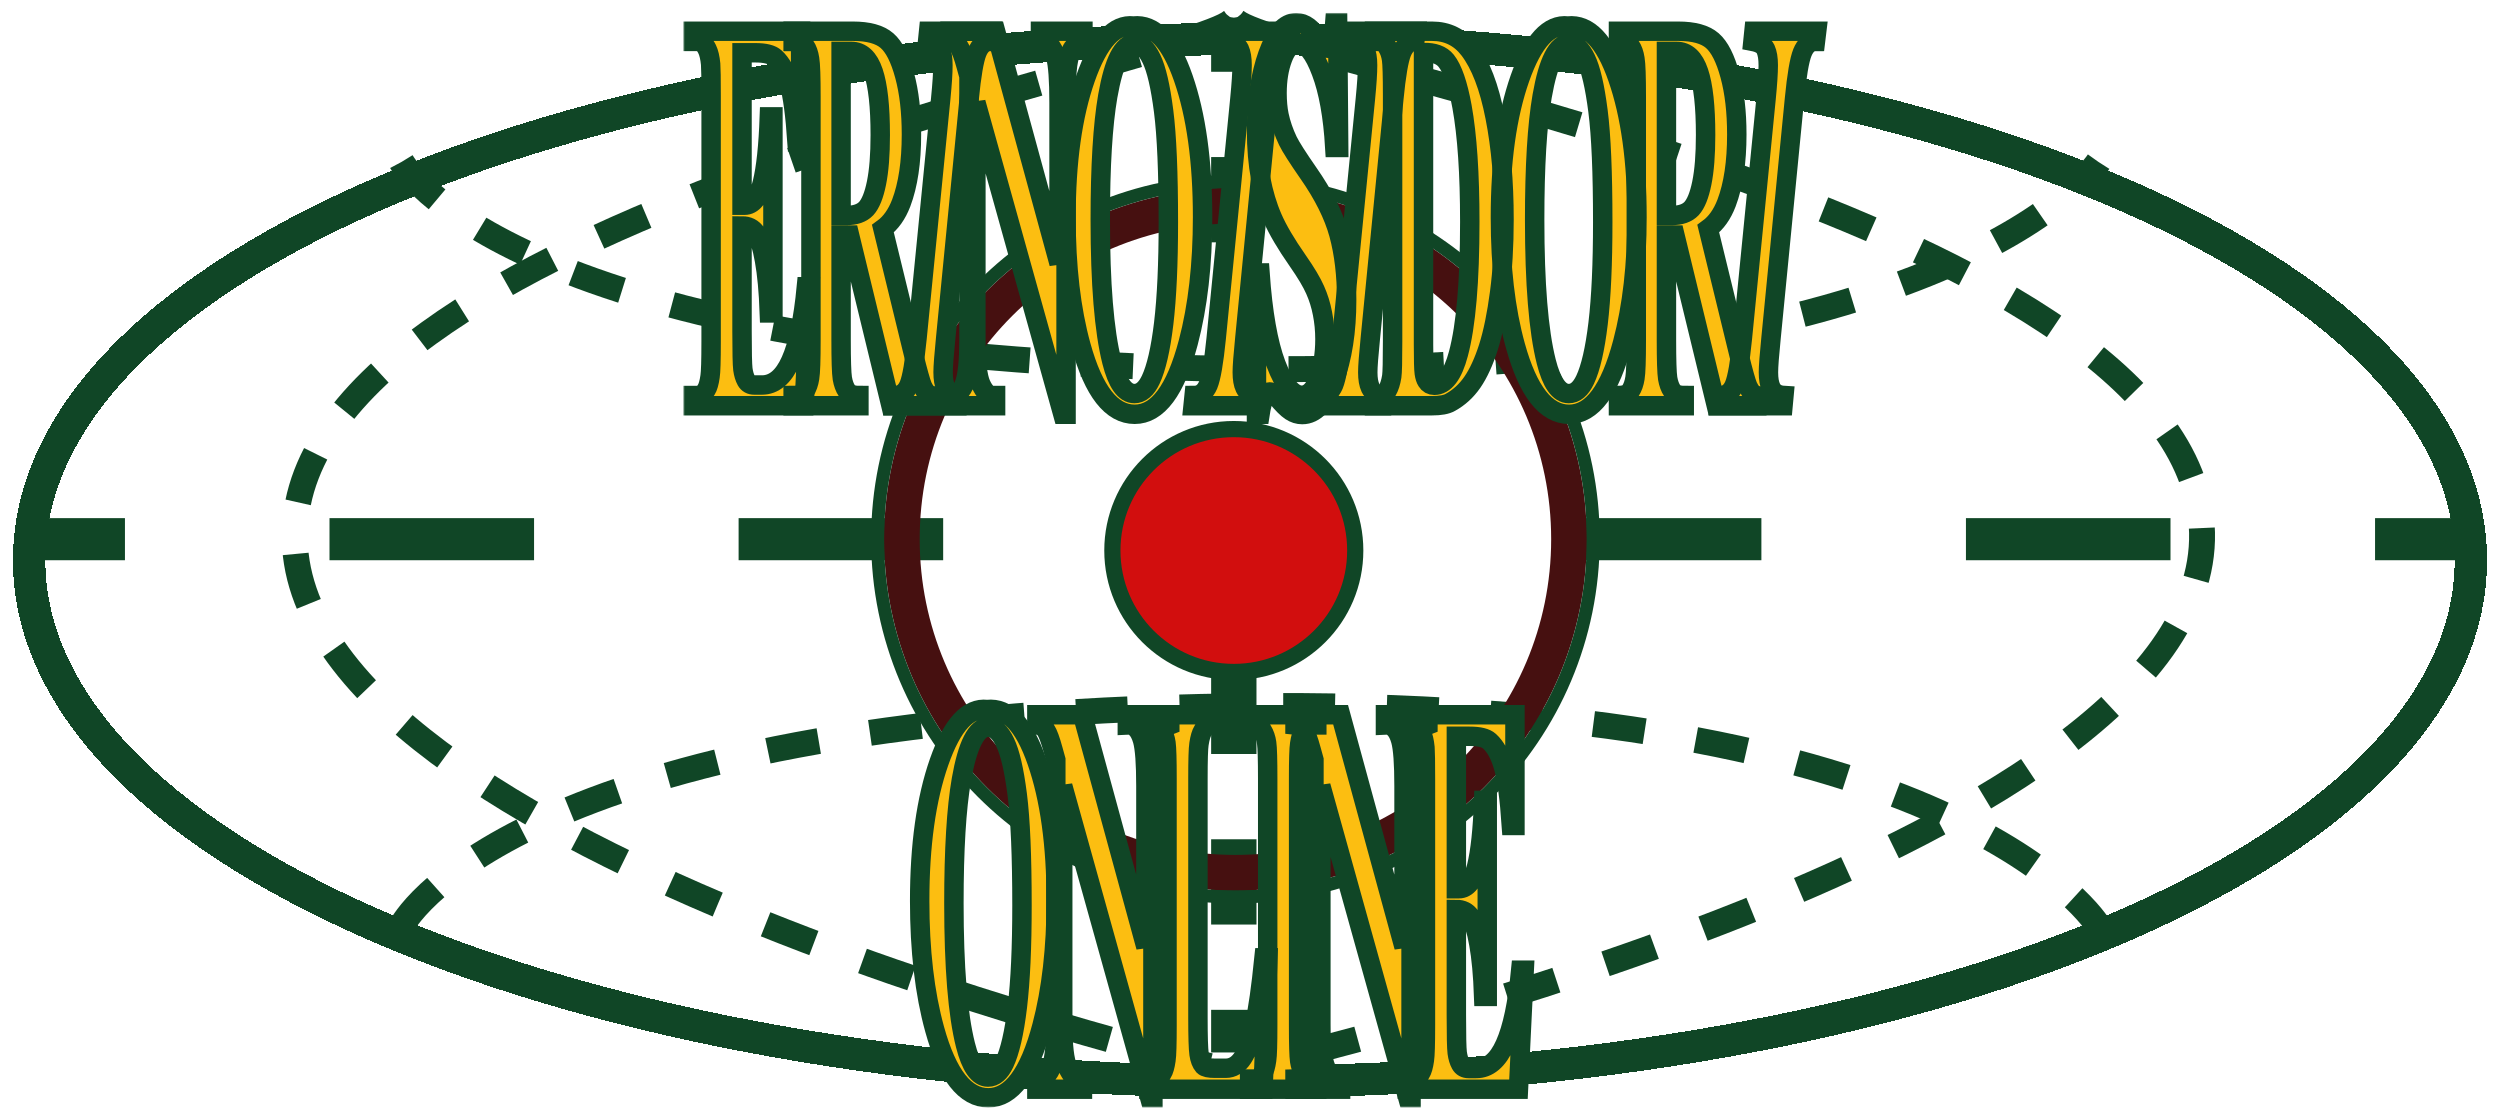 <svg width="772" height="346" viewBox="0 0 772 346" fill="none" xmlns="http://www.w3.org/2000/svg">
    <path fill-rule="evenodd" clip-rule="evenodd" d="M374 22.167V9H388V22.167H374ZM374 74.833V48.5H388V74.833H374ZM374 127.5V101.167H388V127.5H374ZM374 180.167V153.833H388V180.167H374ZM374 232.833V206.5H388V232.833H374ZM374 285.5V259.167H388V285.5H374ZM374 325V311.833H388V325H374Z" fill="#104626"/>
    <path fill-rule="evenodd" clip-rule="evenodd" d="M38.583 173H7L7 160H38.583V173ZM164.917 173L101.75 173V160L164.917 160V173ZM291.25 173L228.083 173V160L291.25 160V173ZM417.583 173L354.417 173V160L417.583 160V173ZM543.917 173L480.75 173V160L543.917 160V173ZM670.25 173L607.083 173V160H670.25V173ZM765 173H733.417V160L765 160V173Z" fill="#104626"/>
    <g filter="url(#filter0_d_0_1)">
        <path d="M386 330C489.224 330 582.91 312.464 650.977 283.92C685 269.652 712.859 252.535 732.287 233.273C751.733 213.992 763 192.269 763 169C763 145.731 751.733 124.008 732.287 104.727C712.859 85.465 685 68.348 650.977 54.08C582.91 25.536 489.224 8 386 8C282.776 8 189.09 25.536 121.023 54.08C87 68.348 59.141 85.465 39.713 104.727C20.267 124.008 9 145.731 9 169C9 192.269 20.267 213.992 39.713 233.273C59.141 252.535 87 269.652 121.023 283.92C189.09 312.464 282.776 330 386 330Z" stroke="#104626" stroke-width="10" shape-rendering="crispEdges"/>
    </g>
    <path d="M124 286C124 286 156.541 221.276 380.994 218.103C605.446 214.93 648 286 648 286" stroke="#104626" stroke-width="8" stroke-dasharray="16 16"/>
    <path d="M124 50C124 50 156.541 110.917 380.994 113.903C605.446 116.889 648 50 648 50" stroke="#104626" stroke-width="8" stroke-dasharray="16 16"/>
    <path d="M381.004 5.5C379.821 16.84 677.866 65.289 679.989 164.498C682.112 263.706 381.004 330.5 381.004 330.5" stroke="#104626" stroke-width="8" stroke-dasharray="16 16"/>
    <path d="M380.997 5.5C382.143 16.84 93.07 65.289 91.011 164.498C88.952 263.706 380.997 331 380.997 331" stroke="#104626" stroke-width="8" stroke-dasharray="16 16"/>
    <circle cx="381.5" cy="166.5" r="103" stroke="#461010" stroke-width="11"/>
    <circle cx="381.5" cy="166.5" r="110.5" stroke="#104626" stroke-width="4"/>
    <circle cx="381" cy="170" r="37.5" fill="#D20E0E" stroke="#104626" stroke-width="5"/>
    <g filter="url(#filter1_d_0_1)">
        <mask id="path-11-outside-1_0_1" maskUnits="userSpaceOnUse" x="211" y="0" width="354" height="338" fill="black">
            <rect fill="white" x="211" width="354" height="338"/>
            <path d="M229.138 12.296V59.373H229.928C232.447 59.373 234.272 57.07 235.404 52.465C236.536 47.859 237.258 41.065 237.571 32.082H238.683V92.633H237.571C237.336 86.038 236.839 80.637 236.077 76.429C235.336 72.222 234.467 69.408 233.471 67.986C232.476 66.508 231.031 65.769 229.138 65.769V98.347C229.138 104.715 229.226 108.61 229.401 110.031C229.597 111.452 229.948 112.618 230.455 113.528C230.963 114.437 231.783 114.892 232.915 114.892H235.287C238.996 114.892 241.963 112.391 244.188 107.387C246.433 102.384 248.043 94.765 249.019 84.531H250.103L248.316 121.288H214V118.133H215.318C216.469 118.133 217.397 117.536 218.099 116.342C218.607 115.546 218.997 114.181 219.27 112.248C219.485 110.884 219.593 107.302 219.593 101.503V25.43C219.593 20.199 219.544 16.986 219.446 15.793C219.251 13.803 218.89 12.268 218.363 11.187C217.621 9.595 216.606 8.799 215.318 8.799H214V5.644H247.233V39.843H246.12C245.554 31.485 244.754 25.486 243.719 21.848C242.704 18.209 241.26 15.537 239.386 13.831C238.293 12.808 236.243 12.296 233.237 12.296H229.138Z"/>
            <path d="M259.73 68.583V100.991C259.73 107.245 259.857 111.197 260.111 112.845C260.384 114.437 260.852 115.717 261.516 116.683C262.18 117.65 263.419 118.133 265.235 118.133V121.288H244.914V118.133C246.749 118.133 247.988 117.65 248.633 116.683C249.296 115.66 249.755 114.352 250.009 112.76C250.282 111.168 250.419 107.245 250.419 100.991V25.941C250.419 19.687 250.282 15.764 250.009 14.172C249.755 12.523 249.296 11.216 248.633 10.249C247.969 9.283 246.729 8.799 244.914 8.799V5.644H263.361C268.163 5.644 271.676 6.61 273.901 8.543C276.127 10.476 277.942 14.059 279.348 19.289C280.753 24.463 281.456 30.547 281.456 37.54C281.456 46.068 280.402 53.118 278.294 58.69C276.947 62.215 275.063 64.859 272.642 66.622L282.188 105.767C283.437 110.827 284.325 113.982 284.852 115.233C285.653 116.996 286.58 117.962 287.634 118.133V121.288H275.131L262.336 68.583H259.73ZM259.73 11.87V62.528H261.399C264.112 62.528 266.142 61.817 267.489 60.396C268.836 58.918 269.89 56.302 270.651 52.55C271.432 48.74 271.823 43.794 271.823 37.711C271.823 28.898 271.11 22.388 269.685 18.18C268.28 13.973 266.006 11.87 262.863 11.87H259.73Z"/>
            <path d="M286.428 8.799L286.75 5.644H306.133L305.753 8.799C303.996 8.799 302.649 9.936 301.712 12.211C300.794 14.485 299.984 19.232 299.282 26.453L292.02 100.479C291.493 105.71 291.23 109.207 291.23 110.969C291.23 113.016 291.503 114.608 292.049 115.745C292.752 117.223 294.079 118.019 296.031 118.133L295.739 121.288H276.033L276.355 118.133C278.327 118.133 279.771 117.053 280.689 114.892C281.606 112.675 282.436 107.87 283.177 100.479L290.498 26.453C290.946 21.904 291.171 18.465 291.171 16.134C291.171 14.03 290.898 12.381 290.351 11.187C289.805 9.993 288.497 9.197 286.428 8.799Z"/>
            <path d="M307.445 5.644L327.033 77.367V27.647C327.033 20.711 326.692 16.02 326.009 13.575C325.072 10.277 323.5 8.686 321.294 8.799V5.644H334.412V8.799C332.733 9.425 331.601 10.249 331.016 11.273C330.449 12.239 330 13.86 329.669 16.134C329.356 18.351 329.2 22.189 329.2 27.647V123.932H328.205L301.355 27.647V101.162C301.355 107.814 301.872 112.305 302.906 114.636C303.961 116.967 305.161 118.133 306.508 118.133H307.445V121.288H293.361V118.133C295.547 118.076 297.07 116.768 297.929 114.21C298.788 111.651 299.217 107.302 299.217 101.162V19.545L298.368 16.475C297.529 13.405 296.787 11.386 296.143 10.42C295.499 9.453 294.571 8.913 293.361 8.799V5.644H307.445Z"/>
            <path d="M350.013 4.023C356.337 3.341 361.471 8.714 365.414 20.142C369.377 31.57 371.358 45.869 371.358 63.04C371.358 77.709 369.884 90.615 366.936 101.758C363.032 116.541 357.518 123.932 350.393 123.932C343.249 123.932 337.725 116.882 333.821 102.782C330.736 91.638 329.194 78.419 329.194 63.125C329.194 45.955 331.195 31.655 335.197 20.227C339.218 8.742 344.156 3.341 350.013 4.023ZM350.364 9.482C346.733 9.482 343.971 14.883 342.078 25.686C340.535 34.555 339.764 47.291 339.764 63.892C339.764 83.621 340.955 98.205 343.337 107.643C344.996 114.238 347.319 117.536 350.305 117.536C352.316 117.536 353.995 116.115 355.342 113.272C357.059 109.633 358.396 103.834 359.353 95.874C360.309 87.857 360.788 77.424 360.788 64.575C360.788 49.281 360.3 37.853 359.324 30.291C358.348 22.672 357.098 17.299 355.576 14.172C354.073 11.045 352.335 9.482 350.364 9.482Z"/>
            <path d="M378.813 8.799L379.135 5.644H398.518L398.137 8.799C396.381 8.799 395.034 9.936 394.097 12.211C393.179 14.485 392.369 19.232 391.667 26.453L384.405 100.479C383.878 105.71 383.615 109.207 383.615 110.969C383.615 113.016 383.888 114.608 384.434 115.745C385.137 117.223 386.464 118.019 388.416 118.133L388.124 121.288H368.418L368.74 118.133C370.712 118.133 372.156 117.053 373.074 114.892C373.991 112.675 374.821 107.87 375.562 100.479L382.883 26.453C383.331 21.904 383.556 18.465 383.556 16.134C383.556 14.03 383.283 12.381 382.736 11.187C382.19 9.993 380.882 9.197 378.813 8.799Z"/>
            <path d="M413.065 3L413.387 41.548H412.186C411.62 31.883 410.224 24.122 407.999 18.266C405.793 12.353 403.402 9.396 400.825 9.396C398.834 9.396 397.253 10.96 396.082 14.087C394.93 17.157 394.354 20.711 394.354 24.747C394.354 27.306 394.559 29.58 394.969 31.57C395.535 34.242 396.443 36.886 397.692 39.501C398.61 41.378 400.728 44.704 404.046 49.48C408.692 56.132 411.825 62.414 413.445 68.327C415.046 74.24 415.846 81.006 415.846 88.625C415.846 98.29 414.548 106.62 411.952 113.613C409.375 120.549 406.096 124.018 402.114 124.018C400.864 124.018 399.683 123.648 398.571 122.909C397.458 122.17 396.063 120.777 394.384 118.73C393.447 117.593 392.676 117.024 392.071 117.024C391.563 117.024 391.026 117.593 390.46 118.73C389.894 119.867 389.435 121.601 389.084 123.932H388.001V80.267H389.084C389.943 92.548 391.592 101.929 394.032 108.411C396.492 114.835 399.137 118.048 401.967 118.048C404.154 118.048 405.891 116.314 407.179 112.845C408.487 109.377 409.141 105.34 409.141 100.735C409.141 98.006 408.887 95.362 408.38 92.804C407.892 90.245 407.14 87.829 406.125 85.555C405.11 83.224 403.314 80.21 400.738 76.514C397.126 71.341 394.53 66.934 392.949 63.296C391.368 59.657 390.148 55.592 389.289 51.1C388.45 46.608 388.03 41.662 388.03 36.261C388.03 27.05 389.191 19.204 391.514 12.722C393.837 6.241 396.765 3 400.298 3C401.587 3 402.836 3.455 404.046 4.365C404.964 5.047 406.076 6.326 407.384 8.202C408.712 10.022 409.639 10.931 410.166 10.931C410.673 10.931 411.074 10.476 411.366 9.567C411.659 8.657 411.932 6.468 412.186 3H413.065Z"/>
            <path d="M417.568 8.799L417.89 5.644H437.273L436.893 8.799C435.136 8.799 433.789 9.936 432.852 12.211C431.935 14.485 431.125 19.232 430.422 26.453L423.16 100.479C422.633 105.71 422.37 109.207 422.37 110.969C422.37 113.016 422.643 114.608 423.19 115.745C423.892 117.223 425.22 118.019 427.172 118.133L426.879 121.288H407.173L407.495 118.133C409.467 118.133 410.912 117.053 411.829 114.892C412.746 112.675 413.576 107.87 414.318 100.479L421.638 26.453C422.087 21.904 422.311 18.465 422.311 16.134C422.311 14.03 422.038 12.381 421.491 11.187C420.945 9.993 419.637 9.197 417.568 8.799Z"/>
            <path d="M424.443 121.288V118.133H425.76C426.912 118.133 427.791 117.621 428.396 116.598C429.02 115.518 429.479 114.068 429.772 112.248C429.948 111.054 430.035 107.473 430.035 101.503V25.43C430.035 19.517 429.928 15.821 429.713 14.343C429.499 12.864 429.059 11.585 428.396 10.505C427.752 9.368 426.873 8.799 425.76 8.799H424.443V5.644H442.216C446.959 5.644 450.776 7.52 453.665 11.273C457.198 15.878 459.872 22.843 461.687 32.167C463.522 41.491 464.44 52.038 464.44 63.807C464.44 71.938 463.991 79.443 463.093 86.322C462.195 93.145 461.033 98.802 459.608 103.294C458.183 107.728 456.534 111.31 454.66 114.039C452.806 116.712 450.532 118.787 447.838 120.265C446.647 120.947 444.773 121.288 442.216 121.288H424.443ZM439.581 12.211V102.441C439.581 107.217 439.659 110.145 439.815 111.225C439.971 112.305 440.235 113.13 440.606 113.698C441.133 114.551 441.894 114.977 442.889 114.977C446.149 114.977 448.638 111.737 450.356 105.255C452.698 96.499 453.87 82.911 453.87 64.49C453.87 49.65 453.069 37.796 451.469 28.926C450.2 21.99 448.57 17.271 446.579 14.769C445.173 13.007 442.841 12.154 439.581 12.211Z"/>
            <path d="M484.151 4.023C490.476 3.341 495.609 8.714 499.553 20.142C503.515 31.57 505.496 45.869 505.496 63.04C505.496 77.709 504.023 90.615 501.075 101.758C497.171 116.541 491.657 123.932 484.532 123.932C477.387 123.932 471.863 116.882 467.959 102.782C464.875 91.638 463.333 78.419 463.333 63.125C463.333 45.955 465.334 31.655 469.335 20.227C473.356 8.742 478.295 3.341 484.151 4.023ZM484.502 9.482C480.872 9.482 478.11 14.883 476.216 25.686C474.674 34.555 473.903 47.291 473.903 63.892C473.903 83.621 475.094 98.205 477.475 107.643C479.134 114.238 481.457 117.536 484.444 117.536C486.454 117.536 488.133 116.115 489.48 113.272C491.198 109.633 492.535 103.834 493.492 95.874C494.448 87.857 494.926 77.424 494.926 64.575C494.926 49.281 494.438 37.853 493.462 30.291C492.486 22.672 491.237 17.299 489.714 14.172C488.211 11.045 486.474 9.482 484.502 9.482Z"/>
            <path d="M514.597 68.583V100.991C514.597 107.245 514.724 111.197 514.977 112.845C515.251 114.437 515.719 115.717 516.383 116.683C517.046 117.65 518.286 118.133 520.101 118.133V121.288H499.781V118.133C501.616 118.133 502.855 117.65 503.499 116.683C504.163 115.66 504.622 114.352 504.876 112.76C505.149 111.168 505.286 107.245 505.286 100.991V25.941C505.286 19.687 505.149 15.764 504.876 14.172C504.622 12.523 504.163 11.216 503.499 10.249C502.836 9.283 501.596 8.799 499.781 8.799V5.644H518.227C523.029 5.644 526.543 6.61 528.768 8.543C530.994 10.476 532.809 14.059 534.214 19.289C535.62 24.463 536.323 30.547 536.323 37.54C536.323 46.068 535.269 53.118 533.16 58.69C531.813 62.215 529.93 64.859 527.509 66.622L537.055 105.767C538.304 110.827 539.192 113.982 539.719 115.233C540.519 116.996 541.447 117.962 542.501 118.133V121.288H529.998L517.203 68.583H514.597ZM514.597 11.87V62.528H516.266C518.979 62.528 521.009 61.817 522.356 60.396C523.703 58.918 524.757 56.302 525.518 52.55C526.299 48.74 526.689 43.794 526.689 37.711C526.689 28.898 525.977 22.388 524.552 18.18C523.146 13.973 520.872 11.87 517.73 11.87H514.597Z"/>
            <path d="M541.294 8.799L541.616 5.644H561L560.619 8.799C558.863 8.799 557.516 9.936 556.579 12.211C555.661 14.485 554.851 19.232 554.148 26.453L546.887 100.479C546.36 105.71 546.096 109.207 546.096 110.969C546.096 113.016 546.37 114.608 546.916 115.745C547.619 117.223 548.946 118.019 550.898 118.133L550.606 121.288H530.9L531.222 118.133C533.194 118.133 534.638 117.053 535.555 114.892C536.473 112.675 537.303 107.87 538.044 100.479L545.364 26.453C545.813 21.904 546.038 18.465 546.038 16.134C546.038 14.03 545.765 12.381 545.218 11.187C544.671 9.993 543.364 9.197 541.294 8.799Z"/>
            <path d="M304.814 215.091C311.139 214.409 316.273 219.782 320.216 231.21C324.178 242.638 326.159 256.937 326.159 274.107C326.159 288.776 324.686 301.683 321.738 312.826C317.834 327.609 312.32 335 305.195 335C298.05 335 292.526 327.95 288.622 313.85C285.538 302.706 283.996 289.487 283.996 274.193C283.996 257.022 285.997 242.723 289.998 231.295C294.02 219.81 298.958 214.409 304.814 215.091ZM305.166 220.549C301.535 220.549 298.773 225.951 296.879 236.753C295.337 245.623 294.566 258.358 294.566 274.96C294.566 294.689 295.757 309.273 298.138 318.711C299.798 325.306 302.12 328.604 305.107 328.604C307.118 328.604 308.796 327.182 310.143 324.34C311.861 320.701 313.198 314.901 314.155 306.942C315.111 298.925 315.589 288.492 315.589 275.643C315.589 260.348 315.101 248.92 314.125 241.359C313.149 233.74 311.9 228.367 310.377 225.24C308.874 222.113 307.137 220.549 305.166 220.549Z"/>
            <path d="M334.264 216.712L353.853 288.435V238.715C353.853 231.778 353.511 227.088 352.828 224.643C351.891 221.345 350.32 219.753 348.114 219.867V216.712H361.231V219.867C359.553 220.492 358.42 221.317 357.835 222.34C357.269 223.307 356.82 224.927 356.488 227.201C356.176 229.419 356.019 233.257 356.019 238.715V335H355.024L328.174 238.715V312.229C328.174 318.881 328.691 323.373 329.726 325.704C330.78 328.035 331.98 329.201 333.327 329.201H334.264V332.356H320.18V329.201C322.367 329.144 323.889 327.836 324.748 325.278C325.607 322.719 326.037 318.37 326.037 312.229V230.613L325.187 227.543C324.348 224.472 323.606 222.454 322.962 221.487C322.318 220.521 321.391 219.981 320.18 219.867V216.712H334.264Z"/>
            <path d="M391.531 291.761L390.037 332.356H354.784V329.201H356.101C357.253 329.201 358.18 328.604 358.883 327.41C359.391 326.614 359.781 325.249 360.054 323.316C360.269 321.952 360.376 318.37 360.376 312.57V236.497C360.376 230.584 360.269 226.889 360.054 225.41C359.84 223.932 359.4 222.653 358.737 221.573C358.092 220.436 357.214 219.867 356.101 219.867H354.784V216.712H375.953V219.867H374.226C373.074 219.867 372.147 220.464 371.444 221.658C370.937 222.454 370.537 223.819 370.244 225.752C370.029 227.116 369.922 230.698 369.922 236.497V310.182C369.922 316.095 370.039 319.876 370.273 321.525C370.507 323.117 370.966 324.311 371.649 325.107C372.137 325.619 373.318 325.875 375.192 325.875H378.501C380.609 325.875 382.366 324.794 383.771 322.634C385.177 320.473 386.387 317.062 387.402 312.4C388.437 307.738 389.413 300.858 390.33 291.761H391.531Z"/>
            <path d="M406.633 329.201V332.356H385.874V329.201H387.191C388.343 329.201 389.27 328.604 389.973 327.41C390.48 326.614 390.871 325.249 391.144 323.316C391.359 321.952 391.466 318.37 391.466 312.57V236.497C391.466 230.584 391.359 226.889 391.144 225.41C390.929 223.932 390.49 222.653 389.826 221.573C389.182 220.436 388.304 219.867 387.191 219.867H385.874V216.712H406.633V219.867H405.316C404.164 219.867 403.237 220.464 402.534 221.658C402.027 222.454 401.626 223.819 401.334 225.752C401.119 227.116 401.011 230.698 401.011 236.497V312.57C401.011 318.483 401.119 322.179 401.334 323.657C401.568 325.136 402.007 326.443 402.651 327.58C403.315 328.661 404.203 329.201 405.316 329.201H406.633Z"/>
            <path d="M413.977 216.712L433.565 288.435V238.715C433.565 231.778 433.224 227.088 432.54 224.643C431.603 221.345 430.032 219.753 427.826 219.867V216.712H440.944V219.867C439.265 220.492 438.133 221.317 437.547 222.34C436.981 223.307 436.532 224.927 436.2 227.201C435.888 229.419 435.732 233.257 435.732 238.715V335H434.736L407.886 238.715V312.229C407.886 318.881 408.404 323.373 409.438 325.704C410.492 328.035 411.693 329.201 413.04 329.201H413.977V332.356H399.893V329.201C402.079 329.144 403.602 327.836 404.461 325.278C405.32 322.719 405.749 318.37 405.749 312.229V230.613L404.9 227.543C404.061 224.472 403.319 222.454 402.675 221.487C402.03 220.521 401.103 219.981 399.893 219.867V216.712H413.977Z"/>
            <path d="M449.722 223.364V270.44H450.513C453.031 270.44 454.856 268.138 455.988 263.532C457.12 258.927 457.842 252.133 458.155 243.149H459.267V303.701H458.155C457.921 297.106 457.423 291.704 456.661 287.497C455.92 283.29 455.051 280.475 454.056 279.054C453.06 277.576 451.616 276.837 449.722 276.837V309.415C449.722 315.783 449.81 319.677 449.986 321.099C450.181 322.52 450.532 323.686 451.04 324.595C451.547 325.505 452.367 325.96 453.499 325.96H455.871C459.58 325.96 462.547 323.458 464.772 318.455C467.017 313.452 468.627 305.833 469.603 295.599H470.687L468.901 332.356H434.584V329.201H435.902C437.053 329.201 437.981 328.604 438.683 327.41C439.191 326.614 439.581 325.249 439.855 323.316C440.069 321.952 440.177 318.37 440.177 312.57V236.497C440.177 231.267 440.128 228.054 440.03 226.86C439.835 224.87 439.474 223.335 438.947 222.255C438.205 220.663 437.19 219.867 435.902 219.867H434.584V216.712H467.817V250.91H466.705C466.139 242.552 465.338 236.554 464.304 232.915C463.289 229.277 461.844 226.604 459.97 224.899C458.877 223.875 456.827 223.364 453.821 223.364H449.722Z"/>
        </mask>
        <path d="M229.138 12.296V59.373H229.928C232.447 59.373 234.272 57.07 235.404 52.465C236.536 47.859 237.258 41.065 237.571 32.082H238.683V92.633H237.571C237.336 86.038 236.839 80.637 236.077 76.429C235.336 72.222 234.467 69.408 233.471 67.986C232.476 66.508 231.031 65.769 229.138 65.769V98.347C229.138 104.715 229.226 108.61 229.401 110.031C229.597 111.452 229.948 112.618 230.455 113.528C230.963 114.437 231.783 114.892 232.915 114.892H235.287C238.996 114.892 241.963 112.391 244.188 107.387C246.433 102.384 248.043 94.765 249.019 84.531H250.103L248.316 121.288H214V118.133H215.318C216.469 118.133 217.397 117.536 218.099 116.342C218.607 115.546 218.997 114.181 219.27 112.248C219.485 110.884 219.593 107.302 219.593 101.503V25.43C219.593 20.199 219.544 16.986 219.446 15.793C219.251 13.803 218.89 12.268 218.363 11.187C217.621 9.595 216.606 8.799 215.318 8.799H214V5.644H247.233V39.843H246.12C245.554 31.485 244.754 25.486 243.719 21.848C242.704 18.209 241.26 15.537 239.386 13.831C238.293 12.808 236.243 12.296 233.237 12.296H229.138Z" fill="#FCBE11"/>
        <path d="M259.73 68.583V100.991C259.73 107.245 259.857 111.197 260.111 112.845C260.384 114.437 260.852 115.717 261.516 116.683C262.18 117.65 263.419 118.133 265.235 118.133V121.288H244.914V118.133C246.749 118.133 247.988 117.65 248.633 116.683C249.296 115.66 249.755 114.352 250.009 112.76C250.282 111.168 250.419 107.245 250.419 100.991V25.941C250.419 19.687 250.282 15.764 250.009 14.172C249.755 12.523 249.296 11.216 248.633 10.249C247.969 9.283 246.729 8.799 244.914 8.799V5.644H263.361C268.163 5.644 271.676 6.61 273.901 8.543C276.127 10.476 277.942 14.059 279.348 19.289C280.753 24.463 281.456 30.547 281.456 37.54C281.456 46.068 280.402 53.118 278.294 58.69C276.947 62.215 275.063 64.859 272.642 66.622L282.188 105.767C283.437 110.827 284.325 113.982 284.852 115.233C285.653 116.996 286.58 117.962 287.634 118.133V121.288H275.131L262.336 68.583H259.73ZM259.73 11.87V62.528H261.399C264.112 62.528 266.142 61.817 267.489 60.396C268.836 58.918 269.89 56.302 270.651 52.55C271.432 48.74 271.823 43.794 271.823 37.711C271.823 28.898 271.11 22.388 269.685 18.18C268.28 13.973 266.006 11.87 262.863 11.87H259.73Z" fill="#FCBE11"/>
        <path d="M286.428 8.799L286.75 5.644H306.133L305.753 8.799C303.996 8.799 302.649 9.936 301.712 12.211C300.794 14.485 299.984 19.232 299.282 26.453L292.02 100.479C291.493 105.71 291.23 109.207 291.23 110.969C291.23 113.016 291.503 114.608 292.049 115.745C292.752 117.223 294.079 118.019 296.031 118.133L295.739 121.288H276.033L276.355 118.133C278.327 118.133 279.771 117.053 280.689 114.892C281.606 112.675 282.436 107.87 283.177 100.479L290.498 26.453C290.946 21.904 291.171 18.465 291.171 16.134C291.171 14.03 290.898 12.381 290.351 11.187C289.805 9.993 288.497 9.197 286.428 8.799Z" fill="#FCBE11"/>
        <path d="M307.445 5.644L327.033 77.367V27.647C327.033 20.711 326.692 16.02 326.009 13.575C325.072 10.277 323.5 8.686 321.294 8.799V5.644H334.412V8.799C332.733 9.425 331.601 10.249 331.016 11.273C330.449 12.239 330 13.86 329.669 16.134C329.356 18.351 329.2 22.189 329.2 27.647V123.932H328.205L301.355 27.647V101.162C301.355 107.814 301.872 112.305 302.906 114.636C303.961 116.967 305.161 118.133 306.508 118.133H307.445V121.288H293.361V118.133C295.547 118.076 297.07 116.768 297.929 114.21C298.788 111.651 299.217 107.302 299.217 101.162V19.545L298.368 16.475C297.529 13.405 296.787 11.386 296.143 10.42C295.499 9.453 294.571 8.913 293.361 8.799V5.644H307.445Z" fill="#FCBE11"/>
        <path d="M350.013 4.023C356.337 3.341 361.471 8.714 365.414 20.142C369.377 31.57 371.358 45.869 371.358 63.04C371.358 77.709 369.884 90.615 366.936 101.758C363.032 116.541 357.518 123.932 350.393 123.932C343.249 123.932 337.725 116.882 333.821 102.782C330.736 91.638 329.194 78.419 329.194 63.125C329.194 45.955 331.195 31.655 335.197 20.227C339.218 8.742 344.156 3.341 350.013 4.023ZM350.364 9.482C346.733 9.482 343.971 14.883 342.078 25.686C340.535 34.555 339.764 47.291 339.764 63.892C339.764 83.621 340.955 98.205 343.337 107.643C344.996 114.238 347.319 117.536 350.305 117.536C352.316 117.536 353.995 116.115 355.342 113.272C357.059 109.633 358.396 103.834 359.353 95.874C360.309 87.857 360.788 77.424 360.788 64.575C360.788 49.281 360.3 37.853 359.324 30.291C358.348 22.672 357.098 17.299 355.576 14.172C354.073 11.045 352.335 9.482 350.364 9.482Z" fill="#FCBE11"/>
        <path d="M378.813 8.799L379.135 5.644H398.518L398.137 8.799C396.381 8.799 395.034 9.936 394.097 12.211C393.179 14.485 392.369 19.232 391.667 26.453L384.405 100.479C383.878 105.71 383.615 109.207 383.615 110.969C383.615 113.016 383.888 114.608 384.434 115.745C385.137 117.223 386.464 118.019 388.416 118.133L388.124 121.288H368.418L368.74 118.133C370.712 118.133 372.156 117.053 373.074 114.892C373.991 112.675 374.821 107.87 375.562 100.479L382.883 26.453C383.331 21.904 383.556 18.465 383.556 16.134C383.556 14.03 383.283 12.381 382.736 11.187C382.19 9.993 380.882 9.197 378.813 8.799Z" fill="#FCBE11"/>
        <path d="M413.065 3L413.387 41.548H412.186C411.62 31.883 410.224 24.122 407.999 18.266C405.793 12.353 403.402 9.396 400.825 9.396C398.834 9.396 397.253 10.96 396.082 14.087C394.93 17.157 394.354 20.711 394.354 24.747C394.354 27.306 394.559 29.58 394.969 31.57C395.535 34.242 396.443 36.886 397.692 39.501C398.61 41.378 400.728 44.704 404.046 49.48C408.692 56.132 411.825 62.414 413.445 68.327C415.046 74.24 415.846 81.006 415.846 88.625C415.846 98.29 414.548 106.62 411.952 113.613C409.375 120.549 406.096 124.018 402.114 124.018C400.864 124.018 399.683 123.648 398.571 122.909C397.458 122.17 396.063 120.777 394.384 118.73C393.447 117.593 392.676 117.024 392.071 117.024C391.563 117.024 391.026 117.593 390.46 118.73C389.894 119.867 389.435 121.601 389.084 123.932H388.001V80.267H389.084C389.943 92.548 391.592 101.929 394.032 108.411C396.492 114.835 399.137 118.048 401.967 118.048C404.154 118.048 405.891 116.314 407.179 112.845C408.487 109.377 409.141 105.34 409.141 100.735C409.141 98.006 408.887 95.362 408.38 92.804C407.892 90.245 407.14 87.829 406.125 85.555C405.11 83.224 403.314 80.21 400.738 76.514C397.126 71.341 394.53 66.934 392.949 63.296C391.368 59.657 390.148 55.592 389.289 51.1C388.45 46.608 388.03 41.662 388.03 36.261C388.03 27.05 389.191 19.204 391.514 12.722C393.837 6.241 396.765 3 400.298 3C401.587 3 402.836 3.455 404.046 4.365C404.964 5.047 406.076 6.326 407.384 8.202C408.712 10.022 409.639 10.931 410.166 10.931C410.673 10.931 411.074 10.476 411.366 9.567C411.659 8.657 411.932 6.468 412.186 3H413.065Z" fill="#FCBE11"/>
        <path d="M417.568 8.799L417.89 5.644H437.273L436.893 8.799C435.136 8.799 433.789 9.936 432.852 12.211C431.935 14.485 431.125 19.232 430.422 26.453L423.16 100.479C422.633 105.71 422.37 109.207 422.37 110.969C422.37 113.016 422.643 114.608 423.19 115.745C423.892 117.223 425.22 118.019 427.172 118.133L426.879 121.288H407.173L407.495 118.133C409.467 118.133 410.912 117.053 411.829 114.892C412.746 112.675 413.576 107.87 414.318 100.479L421.638 26.453C422.087 21.904 422.311 18.465 422.311 16.134C422.311 14.03 422.038 12.381 421.491 11.187C420.945 9.993 419.637 9.197 417.568 8.799Z" fill="#FCBE11"/>
        <path d="M424.443 121.288V118.133H425.76C426.912 118.133 427.791 117.621 428.396 116.598C429.02 115.518 429.479 114.068 429.772 112.248C429.948 111.054 430.035 107.473 430.035 101.503V25.43C430.035 19.517 429.928 15.821 429.713 14.343C429.499 12.864 429.059 11.585 428.396 10.505C427.752 9.368 426.873 8.799 425.76 8.799H424.443V5.644H442.216C446.959 5.644 450.776 7.52 453.665 11.273C457.198 15.878 459.872 22.843 461.687 32.167C463.522 41.491 464.44 52.038 464.44 63.807C464.44 71.938 463.991 79.443 463.093 86.322C462.195 93.145 461.033 98.802 459.608 103.294C458.183 107.728 456.534 111.31 454.66 114.039C452.806 116.712 450.532 118.787 447.838 120.265C446.647 120.947 444.773 121.288 442.216 121.288H424.443ZM439.581 12.211V102.441C439.581 107.217 439.659 110.145 439.815 111.225C439.971 112.305 440.235 113.13 440.606 113.698C441.133 114.551 441.894 114.977 442.889 114.977C446.149 114.977 448.638 111.737 450.356 105.255C452.698 96.499 453.87 82.911 453.87 64.49C453.87 49.65 453.069 37.796 451.469 28.926C450.2 21.99 448.57 17.271 446.579 14.769C445.173 13.007 442.841 12.154 439.581 12.211Z" fill="#FCBE11"/>
        <path d="M484.151 4.023C490.476 3.341 495.609 8.714 499.553 20.142C503.515 31.57 505.496 45.869 505.496 63.04C505.496 77.709 504.023 90.615 501.075 101.758C497.171 116.541 491.657 123.932 484.532 123.932C477.387 123.932 471.863 116.882 467.959 102.782C464.875 91.638 463.333 78.419 463.333 63.125C463.333 45.955 465.334 31.655 469.335 20.227C473.356 8.742 478.295 3.341 484.151 4.023ZM484.502 9.482C480.872 9.482 478.11 14.883 476.216 25.686C474.674 34.555 473.903 47.291 473.903 63.892C473.903 83.621 475.094 98.205 477.475 107.643C479.134 114.238 481.457 117.536 484.444 117.536C486.454 117.536 488.133 116.115 489.48 113.272C491.198 109.633 492.535 103.834 493.492 95.874C494.448 87.857 494.926 77.424 494.926 64.575C494.926 49.281 494.438 37.853 493.462 30.291C492.486 22.672 491.237 17.299 489.714 14.172C488.211 11.045 486.474 9.482 484.502 9.482Z" fill="#FCBE11"/>
        <path d="M514.597 68.583V100.991C514.597 107.245 514.724 111.197 514.977 112.845C515.251 114.437 515.719 115.717 516.383 116.683C517.046 117.65 518.286 118.133 520.101 118.133V121.288H499.781V118.133C501.616 118.133 502.855 117.65 503.499 116.683C504.163 115.66 504.622 114.352 504.876 112.76C505.149 111.168 505.286 107.245 505.286 100.991V25.941C505.286 19.687 505.149 15.764 504.876 14.172C504.622 12.523 504.163 11.216 503.499 10.249C502.836 9.283 501.596 8.799 499.781 8.799V5.644H518.227C523.029 5.644 526.543 6.61 528.768 8.543C530.994 10.476 532.809 14.059 534.214 19.289C535.62 24.463 536.323 30.547 536.323 37.54C536.323 46.068 535.269 53.118 533.16 58.69C531.813 62.215 529.93 64.859 527.509 66.622L537.055 105.767C538.304 110.827 539.192 113.982 539.719 115.233C540.519 116.996 541.447 117.962 542.501 118.133V121.288H529.998L517.203 68.583H514.597ZM514.597 11.87V62.528H516.266C518.979 62.528 521.009 61.817 522.356 60.396C523.703 58.918 524.757 56.302 525.518 52.55C526.299 48.74 526.689 43.794 526.689 37.711C526.689 28.898 525.977 22.388 524.552 18.18C523.146 13.973 520.872 11.87 517.73 11.87H514.597Z" fill="#FCBE11"/>
        <path d="M541.294 8.799L541.616 5.644H561L560.619 8.799C558.863 8.799 557.516 9.936 556.579 12.211C555.661 14.485 554.851 19.232 554.148 26.453L546.887 100.479C546.36 105.71 546.096 109.207 546.096 110.969C546.096 113.016 546.37 114.608 546.916 115.745C547.619 117.223 548.946 118.019 550.898 118.133L550.606 121.288H530.9L531.222 118.133C533.194 118.133 534.638 117.053 535.555 114.892C536.473 112.675 537.303 107.87 538.044 100.479L545.364 26.453C545.813 21.904 546.038 18.465 546.038 16.134C546.038 14.03 545.765 12.381 545.218 11.187C544.671 9.993 543.364 9.197 541.294 8.799Z" fill="#FCBE11"/>
        <path d="M304.814 215.091C311.139 214.409 316.273 219.782 320.216 231.21C324.178 242.638 326.159 256.937 326.159 274.107C326.159 288.776 324.686 301.683 321.738 312.826C317.834 327.609 312.32 335 305.195 335C298.05 335 292.526 327.95 288.622 313.85C285.538 302.706 283.996 289.487 283.996 274.193C283.996 257.022 285.997 242.723 289.998 231.295C294.02 219.81 298.958 214.409 304.814 215.091ZM305.166 220.549C301.535 220.549 298.773 225.951 296.879 236.753C295.337 245.623 294.566 258.358 294.566 274.96C294.566 294.689 295.757 309.273 298.138 318.711C299.798 325.306 302.12 328.604 305.107 328.604C307.118 328.604 308.796 327.182 310.143 324.34C311.861 320.701 313.198 314.901 314.155 306.942C315.111 298.925 315.589 288.492 315.589 275.643C315.589 260.348 315.101 248.92 314.125 241.359C313.149 233.74 311.9 228.367 310.377 225.24C308.874 222.113 307.137 220.549 305.166 220.549Z" fill="#FCBE11"/>
        <path d="M334.264 216.712L353.853 288.435V238.715C353.853 231.778 353.511 227.088 352.828 224.643C351.891 221.345 350.32 219.753 348.114 219.867V216.712H361.231V219.867C359.553 220.492 358.42 221.317 357.835 222.34C357.269 223.307 356.82 224.927 356.488 227.201C356.176 229.419 356.019 233.257 356.019 238.715V335H355.024L328.174 238.715V312.229C328.174 318.881 328.691 323.373 329.726 325.704C330.78 328.035 331.98 329.201 333.327 329.201H334.264V332.356H320.18V329.201C322.367 329.144 323.889 327.836 324.748 325.278C325.607 322.719 326.037 318.37 326.037 312.229V230.613L325.187 227.543C324.348 224.472 323.606 222.454 322.962 221.487C322.318 220.521 321.391 219.981 320.18 219.867V216.712H334.264Z" fill="#FCBE11"/>
        <path d="M391.531 291.761L390.037 332.356H354.784V329.201H356.101C357.253 329.201 358.18 328.604 358.883 327.41C359.391 326.614 359.781 325.249 360.054 323.316C360.269 321.952 360.376 318.37 360.376 312.57V236.497C360.376 230.584 360.269 226.889 360.054 225.41C359.84 223.932 359.4 222.653 358.737 221.573C358.092 220.436 357.214 219.867 356.101 219.867H354.784V216.712H375.953V219.867H374.226C373.074 219.867 372.147 220.464 371.444 221.658C370.937 222.454 370.537 223.819 370.244 225.752C370.029 227.116 369.922 230.698 369.922 236.497V310.182C369.922 316.095 370.039 319.876 370.273 321.525C370.507 323.117 370.966 324.311 371.649 325.107C372.137 325.619 373.318 325.875 375.192 325.875H378.501C380.609 325.875 382.366 324.794 383.771 322.634C385.177 320.473 386.387 317.062 387.402 312.4C388.437 307.738 389.413 300.858 390.33 291.761H391.531Z" fill="#FCBE11"/>
        <path d="M406.633 329.201V332.356H385.874V329.201H387.191C388.343 329.201 389.27 328.604 389.973 327.41C390.48 326.614 390.871 325.249 391.144 323.316C391.359 321.952 391.466 318.37 391.466 312.57V236.497C391.466 230.584 391.359 226.889 391.144 225.41C390.929 223.932 390.49 222.653 389.826 221.573C389.182 220.436 388.304 219.867 387.191 219.867H385.874V216.712H406.633V219.867H405.316C404.164 219.867 403.237 220.464 402.534 221.658C402.027 222.454 401.626 223.819 401.334 225.752C401.119 227.116 401.011 230.698 401.011 236.497V312.57C401.011 318.483 401.119 322.179 401.334 323.657C401.568 325.136 402.007 326.443 402.651 327.58C403.315 328.661 404.203 329.201 405.316 329.201H406.633Z" fill="#FCBE11"/>
        <path d="M413.977 216.712L433.565 288.435V238.715C433.565 231.778 433.224 227.088 432.54 224.643C431.603 221.345 430.032 219.753 427.826 219.867V216.712H440.944V219.867C439.265 220.492 438.133 221.317 437.547 222.34C436.981 223.307 436.532 224.927 436.2 227.201C435.888 229.419 435.732 233.257 435.732 238.715V335H434.736L407.886 238.715V312.229C407.886 318.881 408.404 323.373 409.438 325.704C410.492 328.035 411.693 329.201 413.04 329.201H413.977V332.356H399.893V329.201C402.079 329.144 403.602 327.836 404.461 325.278C405.32 322.719 405.749 318.37 405.749 312.229V230.613L404.9 227.543C404.061 224.472 403.319 222.454 402.675 221.487C402.03 220.521 401.103 219.981 399.893 219.867V216.712H413.977Z" fill="#FCBE11"/>
        <path d="M449.722 223.364V270.44H450.513C453.031 270.44 454.856 268.138 455.988 263.532C457.12 258.927 457.842 252.133 458.155 243.149H459.267V303.701H458.155C457.921 297.106 457.423 291.704 456.661 287.497C455.92 283.29 455.051 280.475 454.056 279.054C453.06 277.576 451.616 276.837 449.722 276.837V309.415C449.722 315.783 449.81 319.677 449.986 321.099C450.181 322.52 450.532 323.686 451.04 324.595C451.547 325.505 452.367 325.96 453.499 325.96H455.871C459.58 325.96 462.547 323.458 464.772 318.455C467.017 313.452 468.627 305.833 469.603 295.599H470.687L468.901 332.356H434.584V329.201H435.902C437.053 329.201 437.981 328.604 438.683 327.41C439.191 326.614 439.581 325.249 439.855 323.316C440.069 321.952 440.177 318.37 440.177 312.57V236.497C440.177 231.267 440.128 228.054 440.03 226.86C439.835 224.87 439.474 223.335 438.947 222.255C438.205 220.663 437.19 219.867 435.902 219.867H434.584V216.712H467.817V250.91H466.705C466.139 242.552 465.338 236.554 464.304 232.915C463.289 229.277 461.844 226.604 459.97 224.899C458.877 223.875 456.827 223.364 453.821 223.364H449.722Z" fill="#FCBE11"/>
        <path d="M229.138 12.296V59.373H229.928C232.447 59.373 234.272 57.07 235.404 52.465C236.536 47.859 237.258 41.065 237.571 32.082H238.683V92.633H237.571C237.336 86.038 236.839 80.637 236.077 76.429C235.336 72.222 234.467 69.408 233.471 67.986C232.476 66.508 231.031 65.769 229.138 65.769V98.347C229.138 104.715 229.226 108.61 229.401 110.031C229.597 111.452 229.948 112.618 230.455 113.528C230.963 114.437 231.783 114.892 232.915 114.892H235.287C238.996 114.892 241.963 112.391 244.188 107.387C246.433 102.384 248.043 94.765 249.019 84.531H250.103L248.316 121.288H214V118.133H215.318C216.469 118.133 217.397 117.536 218.099 116.342C218.607 115.546 218.997 114.181 219.27 112.248C219.485 110.884 219.593 107.302 219.593 101.503V25.43C219.593 20.199 219.544 16.986 219.446 15.793C219.251 13.803 218.89 12.268 218.363 11.187C217.621 9.595 216.606 8.799 215.318 8.799H214V5.644H247.233V39.843H246.12C245.554 31.485 244.754 25.486 243.719 21.848C242.704 18.209 241.26 15.537 239.386 13.831C238.293 12.808 236.243 12.296 233.237 12.296H229.138Z" stroke="#104626" stroke-width="6" mask="url(#path-11-outside-1_0_1)"/>
        <path d="M259.73 68.583V100.991C259.73 107.245 259.857 111.197 260.111 112.845C260.384 114.437 260.852 115.717 261.516 116.683C262.18 117.65 263.419 118.133 265.235 118.133V121.288H244.914V118.133C246.749 118.133 247.988 117.65 248.633 116.683C249.296 115.66 249.755 114.352 250.009 112.76C250.282 111.168 250.419 107.245 250.419 100.991V25.941C250.419 19.687 250.282 15.764 250.009 14.172C249.755 12.523 249.296 11.216 248.633 10.249C247.969 9.283 246.729 8.799 244.914 8.799V5.644H263.361C268.163 5.644 271.676 6.61 273.901 8.543C276.127 10.476 277.942 14.059 279.348 19.289C280.753 24.463 281.456 30.547 281.456 37.54C281.456 46.068 280.402 53.118 278.294 58.69C276.947 62.215 275.063 64.859 272.642 66.622L282.188 105.767C283.437 110.827 284.325 113.982 284.852 115.233C285.653 116.996 286.58 117.962 287.634 118.133V121.288H275.131L262.336 68.583H259.73ZM259.73 11.87V62.528H261.399C264.112 62.528 266.142 61.817 267.489 60.396C268.836 58.918 269.89 56.302 270.651 52.55C271.432 48.74 271.823 43.794 271.823 37.711C271.823 28.898 271.11 22.388 269.685 18.18C268.28 13.973 266.006 11.87 262.863 11.87H259.73Z" stroke="#104626" stroke-width="6" mask="url(#path-11-outside-1_0_1)"/>
        <path d="M286.428 8.799L286.75 5.644H306.133L305.753 8.799C303.996 8.799 302.649 9.936 301.712 12.211C300.794 14.485 299.984 19.232 299.282 26.453L292.02 100.479C291.493 105.71 291.23 109.207 291.23 110.969C291.23 113.016 291.503 114.608 292.049 115.745C292.752 117.223 294.079 118.019 296.031 118.133L295.739 121.288H276.033L276.355 118.133C278.327 118.133 279.771 117.053 280.689 114.892C281.606 112.675 282.436 107.87 283.177 100.479L290.498 26.453C290.946 21.904 291.171 18.465 291.171 16.134C291.171 14.03 290.898 12.381 290.351 11.187C289.805 9.993 288.497 9.197 286.428 8.799Z" stroke="#104626" stroke-width="6" mask="url(#path-11-outside-1_0_1)"/>
        <path d="M307.445 5.644L327.033 77.367V27.647C327.033 20.711 326.692 16.02 326.009 13.575C325.072 10.277 323.5 8.686 321.294 8.799V5.644H334.412V8.799C332.733 9.425 331.601 10.249 331.016 11.273C330.449 12.239 330 13.86 329.669 16.134C329.356 18.351 329.2 22.189 329.2 27.647V123.932H328.205L301.355 27.647V101.162C301.355 107.814 301.872 112.305 302.906 114.636C303.961 116.967 305.161 118.133 306.508 118.133H307.445V121.288H293.361V118.133C295.547 118.076 297.07 116.768 297.929 114.21C298.788 111.651 299.217 107.302 299.217 101.162V19.545L298.368 16.475C297.529 13.405 296.787 11.386 296.143 10.42C295.499 9.453 294.571 8.913 293.361 8.799V5.644H307.445Z" stroke="#104626" stroke-width="6" mask="url(#path-11-outside-1_0_1)"/>
        <path d="M350.013 4.023C356.337 3.341 361.471 8.714 365.414 20.142C369.377 31.57 371.358 45.869 371.358 63.04C371.358 77.709 369.884 90.615 366.936 101.758C363.032 116.541 357.518 123.932 350.393 123.932C343.249 123.932 337.725 116.882 333.821 102.782C330.736 91.638 329.194 78.419 329.194 63.125C329.194 45.955 331.195 31.655 335.197 20.227C339.218 8.742 344.156 3.341 350.013 4.023ZM350.364 9.482C346.733 9.482 343.971 14.883 342.078 25.686C340.535 34.555 339.764 47.291 339.764 63.892C339.764 83.621 340.955 98.205 343.337 107.643C344.996 114.238 347.319 117.536 350.305 117.536C352.316 117.536 353.995 116.115 355.342 113.272C357.059 109.633 358.396 103.834 359.353 95.874C360.309 87.857 360.788 77.424 360.788 64.575C360.788 49.281 360.3 37.853 359.324 30.291C358.348 22.672 357.098 17.299 355.576 14.172C354.073 11.045 352.335 9.482 350.364 9.482Z" stroke="#104626" stroke-width="6" mask="url(#path-11-outside-1_0_1)"/>
        <path d="M378.813 8.799L379.135 5.644H398.518L398.137 8.799C396.381 8.799 395.034 9.936 394.097 12.211C393.179 14.485 392.369 19.232 391.667 26.453L384.405 100.479C383.878 105.71 383.615 109.207 383.615 110.969C383.615 113.016 383.888 114.608 384.434 115.745C385.137 117.223 386.464 118.019 388.416 118.133L388.124 121.288H368.418L368.74 118.133C370.712 118.133 372.156 117.053 373.074 114.892C373.991 112.675 374.821 107.87 375.562 100.479L382.883 26.453C383.331 21.904 383.556 18.465 383.556 16.134C383.556 14.03 383.283 12.381 382.736 11.187C382.19 9.993 380.882 9.197 378.813 8.799Z" stroke="#104626" stroke-width="6" mask="url(#path-11-outside-1_0_1)"/>
        <path d="M413.065 3L413.387 41.548H412.186C411.62 31.883 410.224 24.122 407.999 18.266C405.793 12.353 403.402 9.396 400.825 9.396C398.834 9.396 397.253 10.96 396.082 14.087C394.93 17.157 394.354 20.711 394.354 24.747C394.354 27.306 394.559 29.58 394.969 31.57C395.535 34.242 396.443 36.886 397.692 39.501C398.61 41.378 400.728 44.704 404.046 49.48C408.692 56.132 411.825 62.414 413.445 68.327C415.046 74.24 415.846 81.006 415.846 88.625C415.846 98.29 414.548 106.62 411.952 113.613C409.375 120.549 406.096 124.018 402.114 124.018C400.864 124.018 399.683 123.648 398.571 122.909C397.458 122.17 396.063 120.777 394.384 118.73C393.447 117.593 392.676 117.024 392.071 117.024C391.563 117.024 391.026 117.593 390.46 118.73C389.894 119.867 389.435 121.601 389.084 123.932H388.001V80.267H389.084C389.943 92.548 391.592 101.929 394.032 108.411C396.492 114.835 399.137 118.048 401.967 118.048C404.154 118.048 405.891 116.314 407.179 112.845C408.487 109.377 409.141 105.34 409.141 100.735C409.141 98.006 408.887 95.362 408.38 92.804C407.892 90.245 407.14 87.829 406.125 85.555C405.11 83.224 403.314 80.21 400.738 76.514C397.126 71.341 394.53 66.934 392.949 63.296C391.368 59.657 390.148 55.592 389.289 51.1C388.45 46.608 388.03 41.662 388.03 36.261C388.03 27.05 389.191 19.204 391.514 12.722C393.837 6.241 396.765 3 400.298 3C401.587 3 402.836 3.455 404.046 4.365C404.964 5.047 406.076 6.326 407.384 8.202C408.712 10.022 409.639 10.931 410.166 10.931C410.673 10.931 411.074 10.476 411.366 9.567C411.659 8.657 411.932 6.468 412.186 3H413.065Z" stroke="#104626" stroke-width="6" mask="url(#path-11-outside-1_0_1)"/>
        <path d="M417.568 8.799L417.89 5.644H437.273L436.893 8.799C435.136 8.799 433.789 9.936 432.852 12.211C431.935 14.485 431.125 19.232 430.422 26.453L423.16 100.479C422.633 105.71 422.37 109.207 422.37 110.969C422.37 113.016 422.643 114.608 423.19 115.745C423.892 117.223 425.22 118.019 427.172 118.133L426.879 121.288H407.173L407.495 118.133C409.467 118.133 410.912 117.053 411.829 114.892C412.746 112.675 413.576 107.87 414.318 100.479L421.638 26.453C422.087 21.904 422.311 18.465 422.311 16.134C422.311 14.03 422.038 12.381 421.491 11.187C420.945 9.993 419.637 9.197 417.568 8.799Z" stroke="#104626" stroke-width="6" mask="url(#path-11-outside-1_0_1)"/>
        <path d="M424.443 121.288V118.133H425.76C426.912 118.133 427.791 117.621 428.396 116.598C429.02 115.518 429.479 114.068 429.772 112.248C429.948 111.054 430.035 107.473 430.035 101.503V25.43C430.035 19.517 429.928 15.821 429.713 14.343C429.499 12.864 429.059 11.585 428.396 10.505C427.752 9.368 426.873 8.799 425.76 8.799H424.443V5.644H442.216C446.959 5.644 450.776 7.52 453.665 11.273C457.198 15.878 459.872 22.843 461.687 32.167C463.522 41.491 464.44 52.038 464.44 63.807C464.44 71.938 463.991 79.443 463.093 86.322C462.195 93.145 461.033 98.802 459.608 103.294C458.183 107.728 456.534 111.31 454.66 114.039C452.806 116.712 450.532 118.787 447.838 120.265C446.647 120.947 444.773 121.288 442.216 121.288H424.443ZM439.581 12.211V102.441C439.581 107.217 439.659 110.145 439.815 111.225C439.971 112.305 440.235 113.13 440.606 113.698C441.133 114.551 441.894 114.977 442.889 114.977C446.149 114.977 448.638 111.737 450.356 105.255C452.698 96.499 453.87 82.911 453.87 64.49C453.87 49.65 453.069 37.796 451.469 28.926C450.2 21.99 448.57 17.271 446.579 14.769C445.173 13.007 442.841 12.154 439.581 12.211Z" stroke="#104626" stroke-width="6" mask="url(#path-11-outside-1_0_1)"/>
        <path d="M484.151 4.023C490.476 3.341 495.609 8.714 499.553 20.142C503.515 31.57 505.496 45.869 505.496 63.04C505.496 77.709 504.023 90.615 501.075 101.758C497.171 116.541 491.657 123.932 484.532 123.932C477.387 123.932 471.863 116.882 467.959 102.782C464.875 91.638 463.333 78.419 463.333 63.125C463.333 45.955 465.334 31.655 469.335 20.227C473.356 8.742 478.295 3.341 484.151 4.023ZM484.502 9.482C480.872 9.482 478.11 14.883 476.216 25.686C474.674 34.555 473.903 47.291 473.903 63.892C473.903 83.621 475.094 98.205 477.475 107.643C479.134 114.238 481.457 117.536 484.444 117.536C486.454 117.536 488.133 116.115 489.48 113.272C491.198 109.633 492.535 103.834 493.492 95.874C494.448 87.857 494.926 77.424 494.926 64.575C494.926 49.281 494.438 37.853 493.462 30.291C492.486 22.672 491.237 17.299 489.714 14.172C488.211 11.045 486.474 9.482 484.502 9.482Z" stroke="#104626" stroke-width="6" mask="url(#path-11-outside-1_0_1)"/>
        <path d="M514.597 68.583V100.991C514.597 107.245 514.724 111.197 514.977 112.845C515.251 114.437 515.719 115.717 516.383 116.683C517.046 117.65 518.286 118.133 520.101 118.133V121.288H499.781V118.133C501.616 118.133 502.855 117.65 503.499 116.683C504.163 115.66 504.622 114.352 504.876 112.76C505.149 111.168 505.286 107.245 505.286 100.991V25.941C505.286 19.687 505.149 15.764 504.876 14.172C504.622 12.523 504.163 11.216 503.499 10.249C502.836 9.283 501.596 8.799 499.781 8.799V5.644H518.227C523.029 5.644 526.543 6.61 528.768 8.543C530.994 10.476 532.809 14.059 534.214 19.289C535.62 24.463 536.323 30.547 536.323 37.54C536.323 46.068 535.269 53.118 533.16 58.69C531.813 62.215 529.93 64.859 527.509 66.622L537.055 105.767C538.304 110.827 539.192 113.982 539.719 115.233C540.519 116.996 541.447 117.962 542.501 118.133V121.288H529.998L517.203 68.583H514.597ZM514.597 11.87V62.528H516.266C518.979 62.528 521.009 61.817 522.356 60.396C523.703 58.918 524.757 56.302 525.518 52.55C526.299 48.74 526.689 43.794 526.689 37.711C526.689 28.898 525.977 22.388 524.552 18.18C523.146 13.973 520.872 11.87 517.73 11.87H514.597Z" stroke="#104626" stroke-width="6" mask="url(#path-11-outside-1_0_1)"/>
        <path d="M541.294 8.799L541.616 5.644H561L560.619 8.799C558.863 8.799 557.516 9.936 556.579 12.211C555.661 14.485 554.851 19.232 554.148 26.453L546.887 100.479C546.36 105.71 546.096 109.207 546.096 110.969C546.096 113.016 546.37 114.608 546.916 115.745C547.619 117.223 548.946 118.019 550.898 118.133L550.606 121.288H530.9L531.222 118.133C533.194 118.133 534.638 117.053 535.555 114.892C536.473 112.675 537.303 107.87 538.044 100.479L545.364 26.453C545.813 21.904 546.038 18.465 546.038 16.134C546.038 14.03 545.765 12.381 545.218 11.187C544.671 9.993 543.364 9.197 541.294 8.799Z" stroke="#104626" stroke-width="6" mask="url(#path-11-outside-1_0_1)"/>
        <path d="M304.814 215.091C311.139 214.409 316.273 219.782 320.216 231.21C324.178 242.638 326.159 256.937 326.159 274.107C326.159 288.776 324.686 301.683 321.738 312.826C317.834 327.609 312.32 335 305.195 335C298.05 335 292.526 327.95 288.622 313.85C285.538 302.706 283.996 289.487 283.996 274.193C283.996 257.022 285.997 242.723 289.998 231.295C294.02 219.81 298.958 214.409 304.814 215.091ZM305.166 220.549C301.535 220.549 298.773 225.951 296.879 236.753C295.337 245.623 294.566 258.358 294.566 274.96C294.566 294.689 295.757 309.273 298.138 318.711C299.798 325.306 302.12 328.604 305.107 328.604C307.118 328.604 308.796 327.182 310.143 324.34C311.861 320.701 313.198 314.901 314.155 306.942C315.111 298.925 315.589 288.492 315.589 275.643C315.589 260.348 315.101 248.92 314.125 241.359C313.149 233.74 311.9 228.367 310.377 225.24C308.874 222.113 307.137 220.549 305.166 220.549Z" stroke="#104626" stroke-width="6" mask="url(#path-11-outside-1_0_1)"/>
        <path d="M334.264 216.712L353.853 288.435V238.715C353.853 231.778 353.511 227.088 352.828 224.643C351.891 221.345 350.32 219.753 348.114 219.867V216.712H361.231V219.867C359.553 220.492 358.42 221.317 357.835 222.34C357.269 223.307 356.82 224.927 356.488 227.201C356.176 229.419 356.019 233.257 356.019 238.715V335H355.024L328.174 238.715V312.229C328.174 318.881 328.691 323.373 329.726 325.704C330.78 328.035 331.98 329.201 333.327 329.201H334.264V332.356H320.18V329.201C322.367 329.144 323.889 327.836 324.748 325.278C325.607 322.719 326.037 318.37 326.037 312.229V230.613L325.187 227.543C324.348 224.472 323.606 222.454 322.962 221.487C322.318 220.521 321.391 219.981 320.18 219.867V216.712H334.264Z" stroke="#104626" stroke-width="6" mask="url(#path-11-outside-1_0_1)"/>
        <path d="M391.531 291.761L390.037 332.356H354.784V329.201H356.101C357.253 329.201 358.18 328.604 358.883 327.41C359.391 326.614 359.781 325.249 360.054 323.316C360.269 321.952 360.376 318.37 360.376 312.57V236.497C360.376 230.584 360.269 226.889 360.054 225.41C359.84 223.932 359.4 222.653 358.737 221.573C358.092 220.436 357.214 219.867 356.101 219.867H354.784V216.712H375.953V219.867H374.226C373.074 219.867 372.147 220.464 371.444 221.658C370.937 222.454 370.537 223.819 370.244 225.752C370.029 227.116 369.922 230.698 369.922 236.497V310.182C369.922 316.095 370.039 319.876 370.273 321.525C370.507 323.117 370.966 324.311 371.649 325.107C372.137 325.619 373.318 325.875 375.192 325.875H378.501C380.609 325.875 382.366 324.794 383.771 322.634C385.177 320.473 386.387 317.062 387.402 312.4C388.437 307.738 389.413 300.858 390.33 291.761H391.531Z" stroke="#104626" stroke-width="6" mask="url(#path-11-outside-1_0_1)"/>
        <path d="M406.633 329.201V332.356H385.874V329.201H387.191C388.343 329.201 389.27 328.604 389.973 327.41C390.48 326.614 390.871 325.249 391.144 323.316C391.359 321.952 391.466 318.37 391.466 312.57V236.497C391.466 230.584 391.359 226.889 391.144 225.41C390.929 223.932 390.49 222.653 389.826 221.573C389.182 220.436 388.304 219.867 387.191 219.867H385.874V216.712H406.633V219.867H405.316C404.164 219.867 403.237 220.464 402.534 221.658C402.027 222.454 401.626 223.819 401.334 225.752C401.119 227.116 401.011 230.698 401.011 236.497V312.57C401.011 318.483 401.119 322.179 401.334 323.657C401.568 325.136 402.007 326.443 402.651 327.58C403.315 328.661 404.203 329.201 405.316 329.201H406.633Z" stroke="#104626" stroke-width="6" mask="url(#path-11-outside-1_0_1)"/>
        <path d="M413.977 216.712L433.565 288.435V238.715C433.565 231.778 433.224 227.088 432.54 224.643C431.603 221.345 430.032 219.753 427.826 219.867V216.712H440.944V219.867C439.265 220.492 438.133 221.317 437.547 222.34C436.981 223.307 436.532 224.927 436.2 227.201C435.888 229.419 435.732 233.257 435.732 238.715V335H434.736L407.886 238.715V312.229C407.886 318.881 408.404 323.373 409.438 325.704C410.492 328.035 411.693 329.201 413.04 329.201H413.977V332.356H399.893V329.201C402.079 329.144 403.602 327.836 404.461 325.278C405.32 322.719 405.749 318.37 405.749 312.229V230.613L404.9 227.543C404.061 224.472 403.319 222.454 402.675 221.487C402.03 220.521 401.103 219.981 399.893 219.867V216.712H413.977Z" stroke="#104626" stroke-width="6" mask="url(#path-11-outside-1_0_1)"/>
        <path d="M449.722 223.364V270.44H450.513C453.031 270.44 454.856 268.138 455.988 263.532C457.12 258.927 457.842 252.133 458.155 243.149H459.267V303.701H458.155C457.921 297.106 457.423 291.704 456.661 287.497C455.92 283.29 455.051 280.475 454.056 279.054C453.06 277.576 451.616 276.837 449.722 276.837V309.415C449.722 315.783 449.81 319.677 449.986 321.099C450.181 322.52 450.532 323.686 451.04 324.595C451.547 325.505 452.367 325.96 453.499 325.96H455.871C459.58 325.96 462.547 323.458 464.772 318.455C467.017 313.452 468.627 305.833 469.603 295.599H470.687L468.901 332.356H434.584V329.201H435.902C437.053 329.201 437.981 328.604 438.683 327.41C439.191 326.614 439.581 325.249 439.855 323.316C440.069 321.952 440.177 318.37 440.177 312.57V236.497C440.177 231.267 440.128 228.054 440.03 226.86C439.835 224.87 439.474 223.335 438.947 222.255C438.205 220.663 437.19 219.867 435.902 219.867H434.584V216.712H467.817V250.91H466.705C466.139 242.552 465.338 236.554 464.304 232.915C463.289 229.277 461.844 226.604 459.97 224.899C458.877 223.875 456.827 223.364 453.821 223.364H449.722Z" stroke="#104626" stroke-width="6" mask="url(#path-11-outside-1_0_1)"/>
    </g>
    <defs>
        <filter id="filter0_d_0_1" x="0" y="3" width="772" height="340" filterUnits="userSpaceOnUse" color-interpolation-filters="sRGB">
            <feFlood flood-opacity="0" result="BackgroundImageFix"/>
            <feColorMatrix in="SourceAlpha" type="matrix" values="0 0 0 0 0 0 0 0 0 0 0 0 0 0 0 0 0 0 127 0" result="hardAlpha"/>
            <feOffset dy="4"/>
            <feGaussianBlur stdDeviation="2"/>
            <feComposite in2="hardAlpha" operator="out"/>
            <feColorMatrix type="matrix" values="0 0 0 0 0 0 0 0 0 0 0 0 0 0 0 0 0 0 0.25 0"/>
            <feBlend mode="normal" in2="BackgroundImageFix" result="effect1_dropShadow_0_1"/>
            <feBlend mode="normal" in="SourceGraphic" in2="effect1_dropShadow_0_1" result="shape"/>
        </filter>
        <filter id="filter1_d_0_1" x="207" y="0" width="361.384" height="346" filterUnits="userSpaceOnUse" color-interpolation-filters="sRGB">
            <feFlood flood-opacity="0" result="BackgroundImageFix"/>
            <feColorMatrix in="SourceAlpha" type="matrix" values="0 0 0 0 0 0 0 0 0 0 0 0 0 0 0 0 0 0 127 0" result="hardAlpha"/>
            <feOffset dy="4"/>
            <feGaussianBlur stdDeviation="2"/>
            <feComposite in2="hardAlpha" operator="out"/>
            <feColorMatrix type="matrix" values="0 0 0 0 0 0 0 0 0 0 0 0 0 0 0 0 0 0 0.25 0"/>
            <feBlend mode="normal" in2="BackgroundImageFix" result="effect1_dropShadow_0_1"/>
            <feBlend mode="normal" in="SourceGraphic" in2="effect1_dropShadow_0_1" result="shape"/>
        </filter>
    </defs>
</svg>
